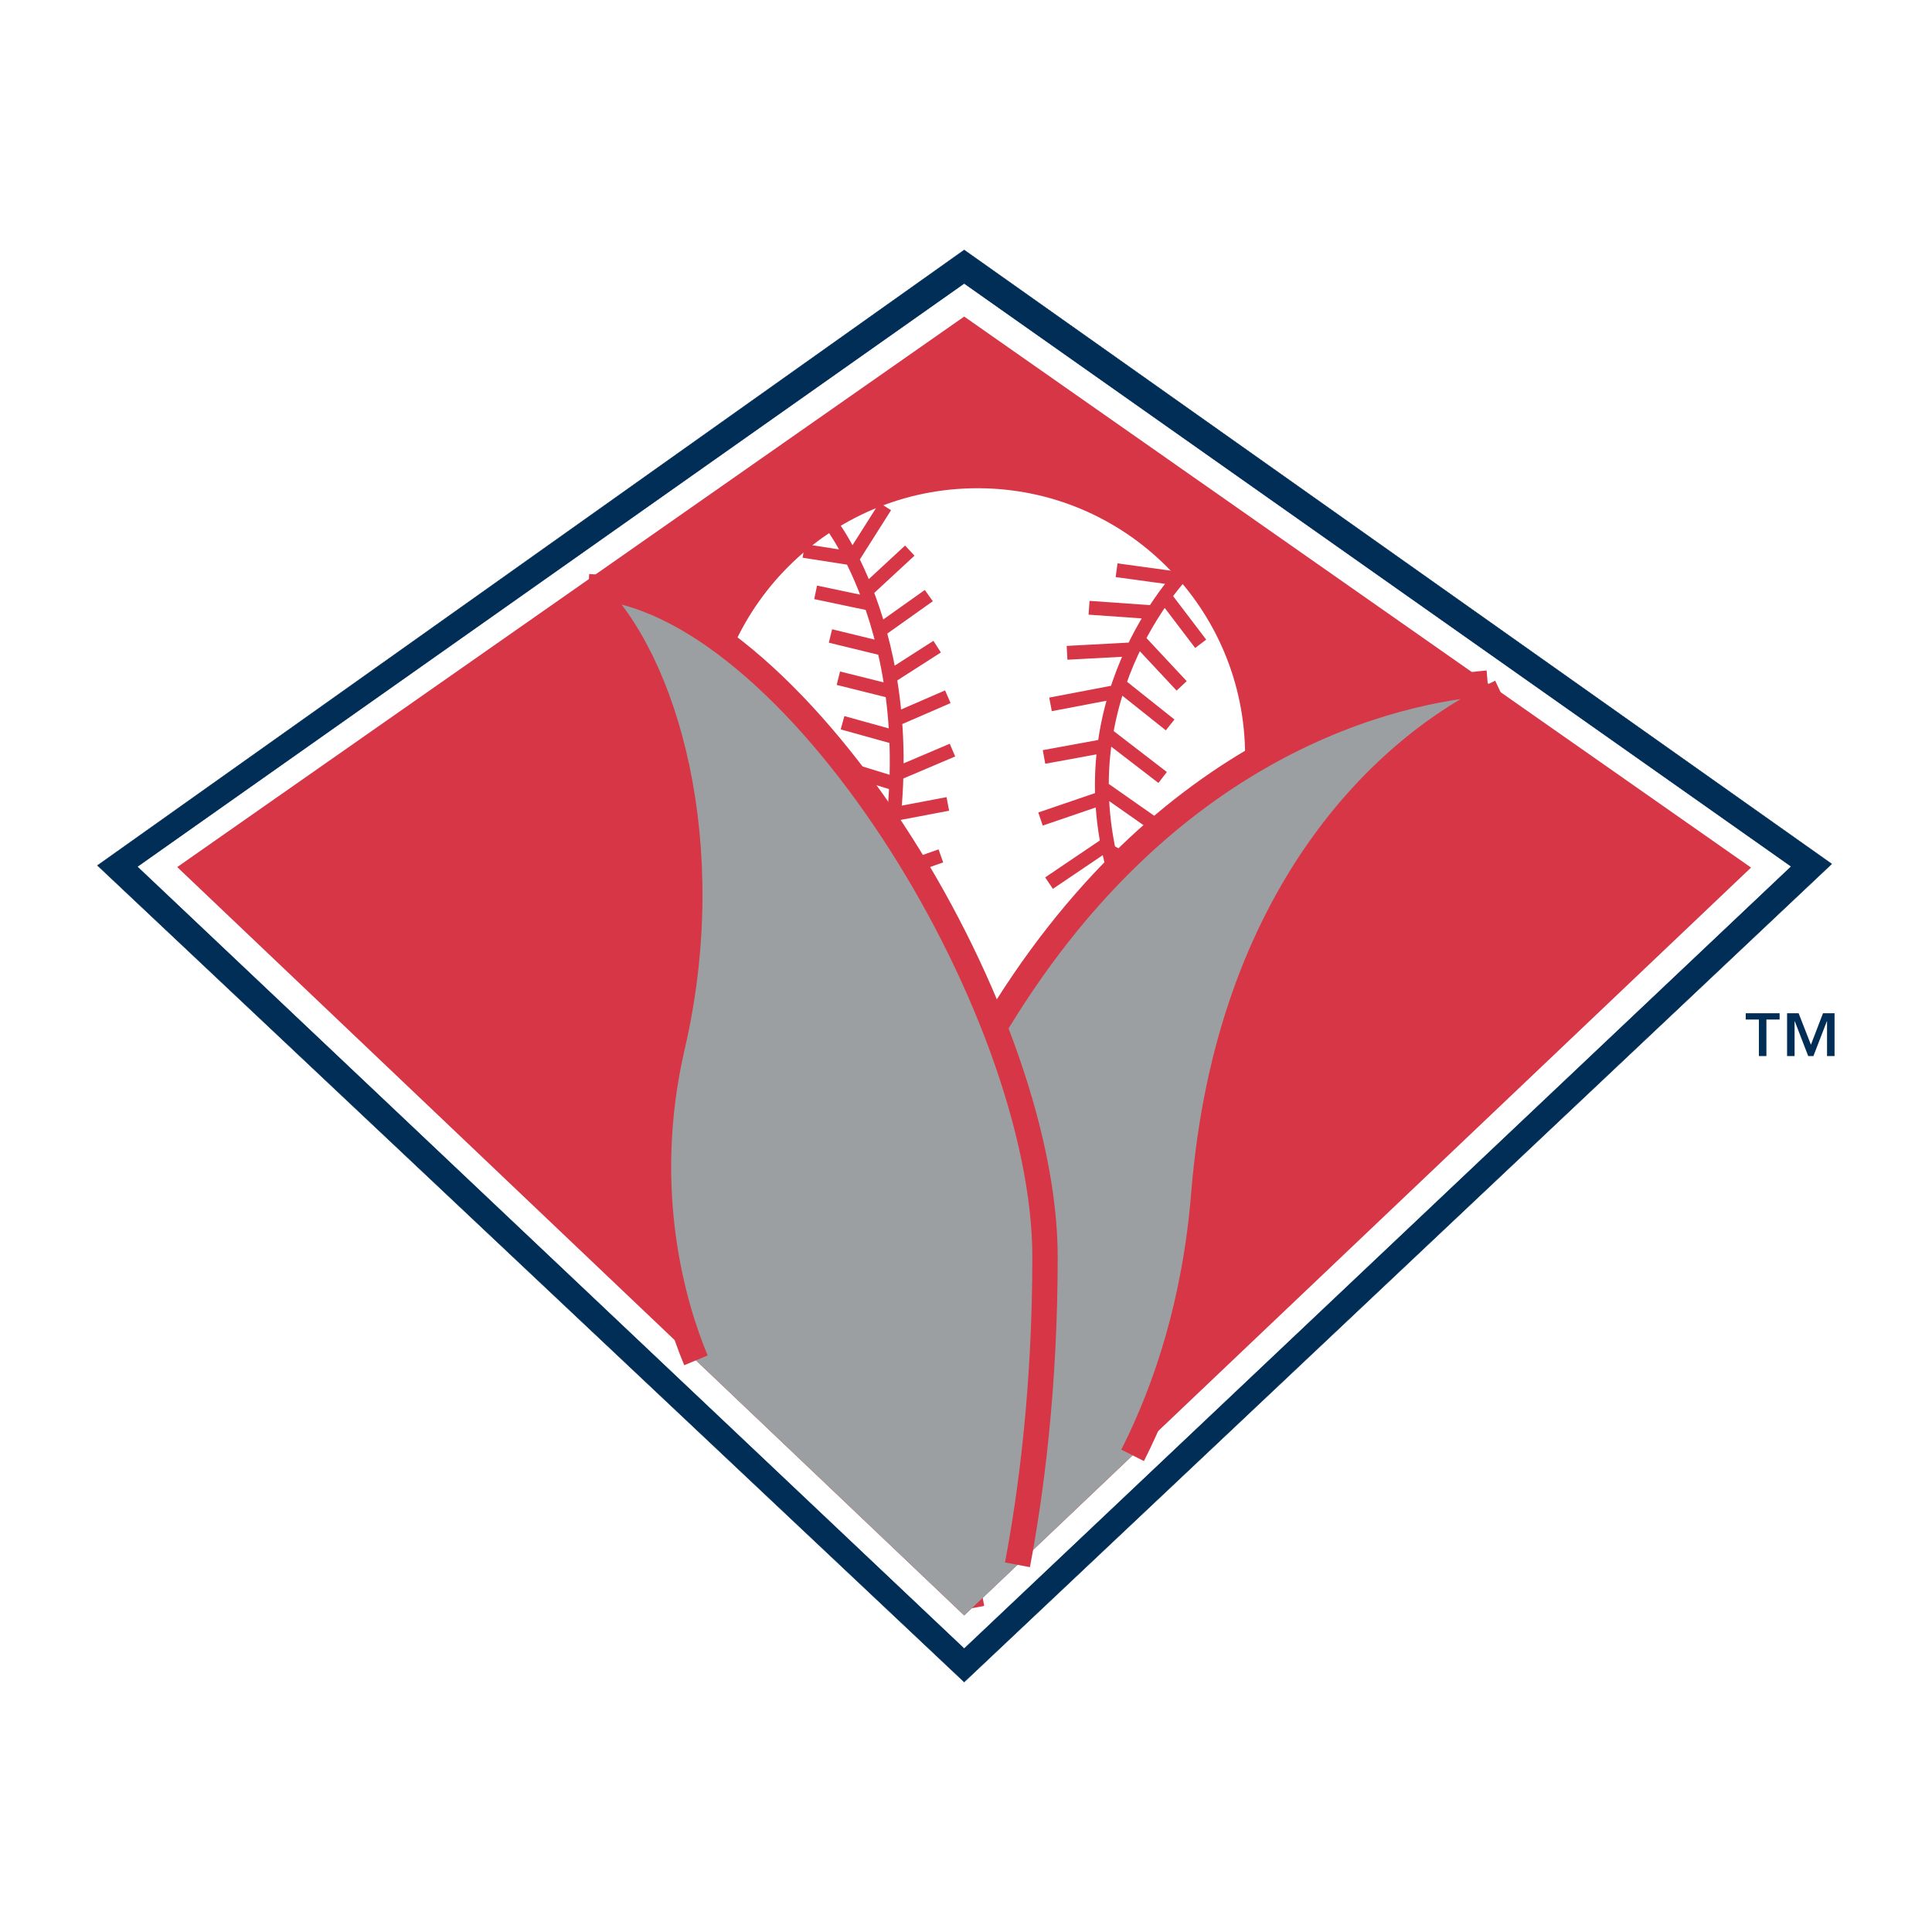 <?xml version="1.0" encoding="utf-8"?>
<!-- Generator: Adobe Illustrator 13.0.0, SVG Export Plug-In . SVG Version: 6.00 Build 14948)  -->
<!DOCTYPE svg PUBLIC "-//W3C//DTD SVG 1.0//EN" "http://www.w3.org/TR/2001/REC-SVG-20010904/DTD/svg10.dtd">
<svg version="1.0" id="Layer_1" xmlns="http://www.w3.org/2000/svg" xmlns:xlink="http://www.w3.org/1999/xlink" x="0px" y="0px"
	 width="192.756px" height="192.756px" viewBox="0 0 192.756 192.756" enable-background="new 0 0 192.756 192.756"
	 xml:space="preserve">
<g>
	<polygon fill-rule="evenodd" clip-rule="evenodd" fill="#FFFFFF" points="0,0 192.756,0 192.756,192.756 0,192.756 0,0 	"/>
	
		<polygon fill-rule="evenodd" clip-rule="evenodd" fill="#002E57" stroke="#002E57" stroke-width="0.042" stroke-miterlimit="2.613" points="
		9.723,86.347 96.198,167.814 182.75,86.194 96.198,24.942 9.723,86.347 	"/>
	
		<polygon fill-rule="evenodd" clip-rule="evenodd" fill="#FFFFFF" stroke="#FFFFFF" stroke-width="0.057" stroke-miterlimit="2.613" points="
		13.782,86.475 96.198,164.412 178.628,86.454 96.198,28.343 13.782,86.475 	"/>
	<polygon fill-rule="evenodd" clip-rule="evenodd" fill="#D73647" points="17.68,86.508 96.198,161.172 174.702,86.558 
		96.198,31.583 17.68,86.508 	"/>
	<path fill-rule="evenodd" clip-rule="evenodd" fill="#FFFFFF" d="M70.717,75.412c0-14.81,12.003-26.816,26.811-26.816
		c14.807,0,26.811,12.006,26.811,26.816c0,14.81-12.004,26.815-26.811,26.815C82.72,102.227,70.717,90.221,70.717,75.412
		L70.717,75.412z"/>
	<path fill="none" stroke="#D73647" stroke-width="0.23" stroke-miterlimit="2.613" d="M70.717,75.412
		c0-14.81,12.003-26.816,26.811-26.816c14.807,0,26.811,12.006,26.811,26.816c0,14.81-12.004,26.815-26.811,26.815
		C82.72,102.227,70.717,90.221,70.717,75.412"/>
	<path fill="none" stroke="#D73647" stroke-width="1.38" stroke-miterlimit="2.613" d="M83.24,52.718
		c2.318,3.46,11.779,19.985,1.6,46.321 M117.613,57.652c-3.002,3.512-13.979,18.466-2.695,38.166 M88.317,50.535l-3.286,5.185
		l-4.846-0.758 M90.771,54.933L86.42,58.96 M86.883,60.256l-5.507-1.158 M92.668,59.423l-4.953,3.518 M82.856,63.451l5.322,1.296
		 M93.5,64.516l-4.767,3.055 M83.644,67.663l5.368,1.342 M94.565,69.515l-5.229,2.269 M84.06,72.107l5.322,1.481 M95.028,74.838
		l-5.554,2.361 M89.382,78.217l-4.951-1.527 M94.565,80.208l-5.369,1.019 M93.871,85.393l-5.646,1.99 M111.402,56.891l6.191,0.849
		 M119.793,64.232l-3.646-4.794 M108.655,60.637l6.393,0.449 M117.894,68.429l-4.294-4.596 M106.459,65.132l6.492-0.349
		 M104.811,70.277l6.542-1.249 M116.745,72.325l-5.144-4.097 M115.996,77.569l-5.644-4.345 M104.162,75.522l5.991-1.099
		 M114.849,82.016l-4.994-3.498 M103.812,81.716l6.142-2.099 M104.662,88.109l5.841-3.946 M110.653,84.913l4.145,2.247"/>
	<path fill-rule="evenodd" clip-rule="evenodd" fill="#9C9FA1" d="M148.425,68.157c-8.92,0.737-32.27,5.57-49.641,35.06
		c0-0.287-8.933,19.891-8.933,19.891l7.1,37.348l16.051-15.254c3.386-6.699,6.233-15.328,7.109-26.129
		c2.42-29.861,18.143-44.656,29.602-50.014L148.425,68.157L148.425,68.157z"/>
	<path fill="none" stroke="#D73647" stroke-width="2.531" stroke-miterlimit="2.613" d="M148.425,68.157
		c-8.92,0.737-32.27,5.57-49.641,35.06c0-0.287-8.933,19.891-8.933,19.891l7.1,37.348 M113.002,145.201
		c3.386-6.699,6.233-15.328,7.109-26.129c2.42-29.861,18.143-44.656,29.602-50.014"/>
	<path fill-rule="evenodd" clip-rule="evenodd" fill="#9C9FA1" d="M58.726,58.538c20.175,0.865,45.535,41.798,45.535,66.876
		c0,13.041-1.402,23.588-2.749,30.707l-5.314,5.051l-26.765-25.451c-2.159-5.193-5.721-16.807-2.349-31.35
		C71.695,84.481,66.507,65.745,58.726,58.538L58.726,58.538z"/>
	<path fill="none" stroke="#D73647" stroke-width="2.531" stroke-miterlimit="2.613" d="M58.726,58.538
		c20.175,0.865,45.535,41.798,45.535,66.876c0,13.041-1.402,23.588-2.749,30.707 M69.433,135.721
		c-2.159-5.193-5.721-16.807-2.349-31.35c4.612-19.89-0.576-38.626-8.358-45.833"/>
	<path fill-rule="evenodd" clip-rule="evenodd" fill="#002E57" d="M180.676,104.234l1.205-3.141h1.152v4.271h-0.749v-3.473h-0.02
		l-1.34,3.473h-0.519l-1.339-3.473h-0.02v3.473h-0.749v-4.271h1.152L180.676,104.234L180.676,104.234L180.676,104.234z
		 M177.551,101.717h-1.316v3.648h-0.749v-3.648h-1.315v-0.623h3.381V101.717L177.551,101.717z"/>
</g>
</svg>
